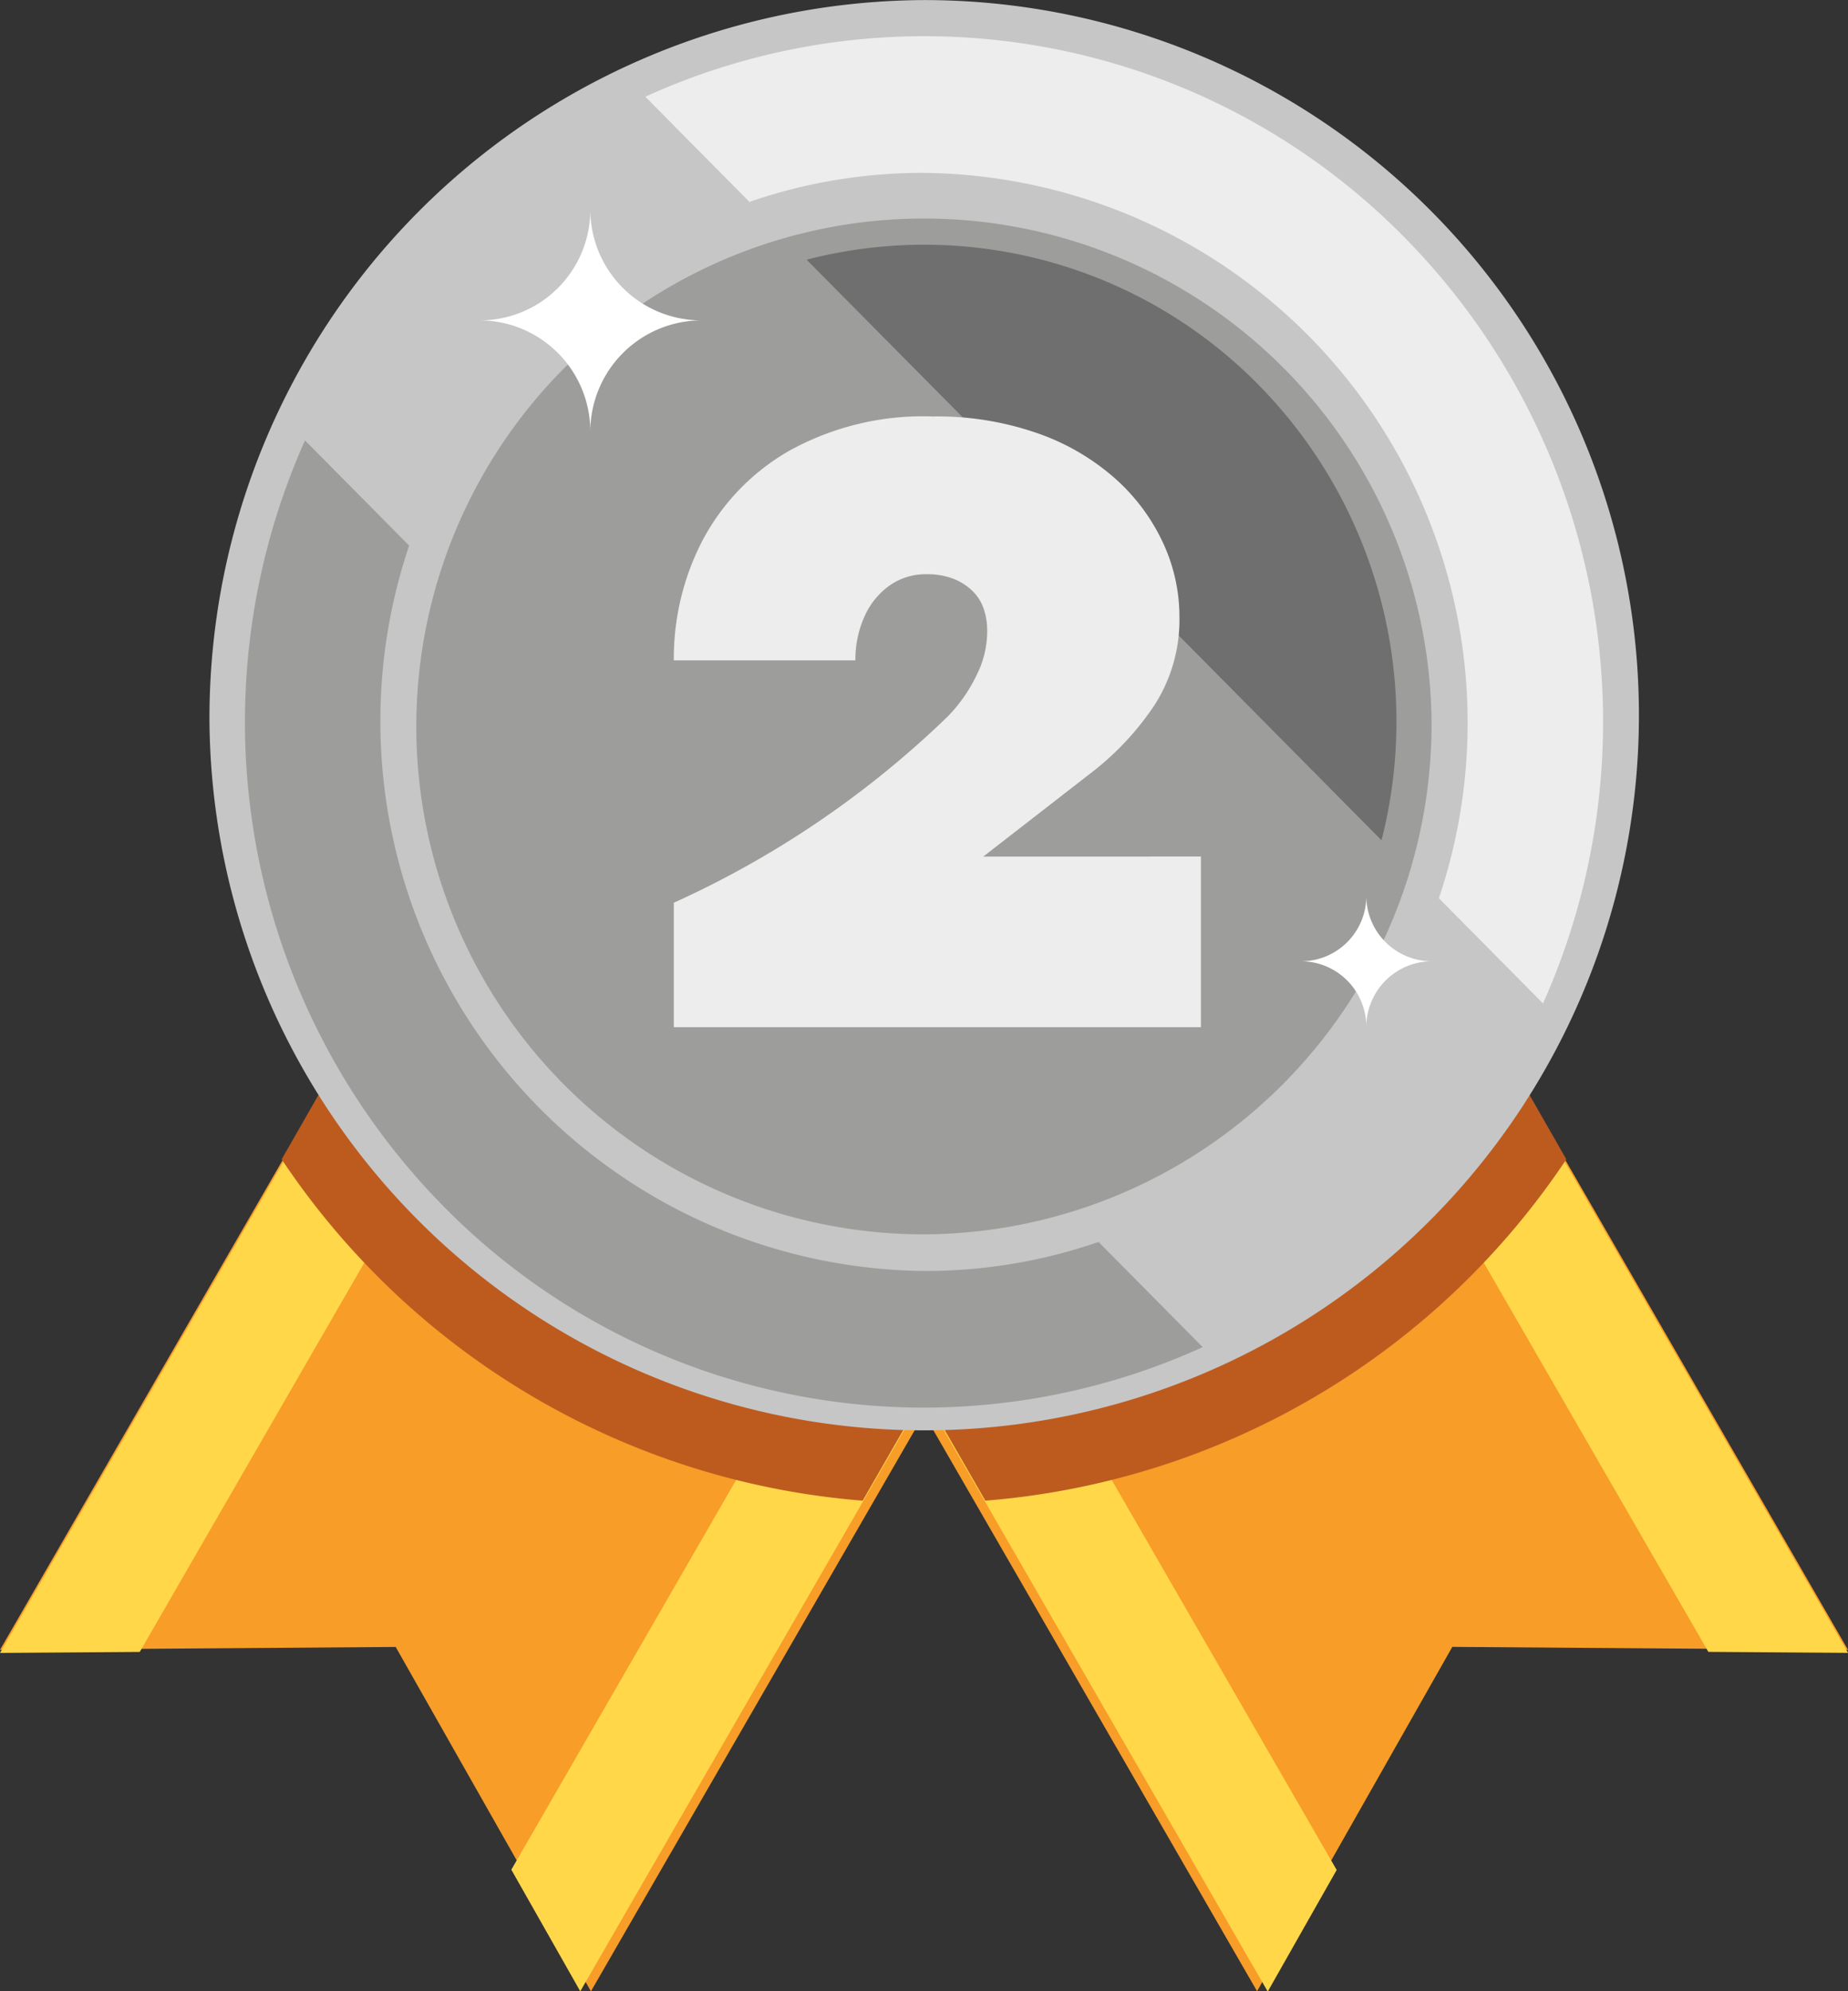 <svg id="icon-silver" xmlns="http://www.w3.org/2000/svg" xmlns:xlink="http://www.w3.org/1999/xlink" width="26" height="28" viewBox="0 0 26 28">
  <rect x="0" y="0" width="26" height="28" fill="#333333" stroke="none"/>
  <defs>
    <clipPath id="clip-path">
      <rect id="사각형_178" data-name="사각형 178" width="26" height="28" fill="none"/>
    </clipPath>
  </defs>
  <path id="패스_455" data-name="패스 455" d="M60.913,68.015l6.622,11.47,2.747-4.842,5.567.042-6.622-11.47Z" transform="translate(-49.849 -51.485)" fill="#f79d28"/>
  <path id="패스_456" data-name="패스 456" d="M60.913,85.1l6.622,11.47.97-1.71L62.381,84.248Z" transform="translate(-49.699 -68.565)" fill="#ffd748"/>
  <path id="패스_457" data-name="패스 457" d="M97.343,64.062l6.125,10.608,1.966.014-6.622-11.47Z" transform="translate(-79.433 -51.442)" fill="#ffd748"/>
  <path id="패스_458" data-name="패스 458" d="M0,74.685l5.567-.041,2.747,4.842,6.622-11.47-8.314-4.8Z" transform="translate(0 -51.485)" fill="#f79d28"/>
  <path id="패스_459" data-name="패스 459" d="M39.079,94.856l.97,1.71L46.671,85.1,45.2,84.248Z" transform="translate(-31.885 -68.565)" fill="#ffd748"/>
  <path id="패스_460" data-name="패스 460" d="M0,74.685l1.966-.014L8.09,64.063l-1.468-.848Z" transform="translate(0 -51.442)" fill="#ffd748"/>
  <g id="그룹_3169" data-name="그룹 3169">
    <g id="그룹_3168" data-name="그룹 3168" clip-path="url(#clip-path)">
      <path id="패스_461" data-name="패스 461" d="M39.474,67.7l-2.563-4.481-6.474,3.773-6.474-3.773L21.4,67.7A10.865,10.865,0,0,0,29.574,72.5L30.437,71,31.3,72.5A10.865,10.865,0,0,0,39.474,67.7" transform="translate(-17.437 -51.398)" fill="#bd5b1f"/>
      <path id="패스_462" data-name="패스 462" d="M15.9,10.149A10.056,10.056,0,1,0,25.953,0,10.1,10.1,0,0,0,15.9,10.149" transform="translate(-12.953 0.001)" fill="#c6c6c6"/>
      <path id="패스_463" data-name="패스 463" d="M45.917,22.944a7.142,7.142,0,1,0-7.142,7.208,7.175,7.175,0,0,0,7.142-7.208" transform="translate(-25.776 -12.795)" fill="#9d9d9c"/>
      <path id="패스_464" data-name="패스 464" d="M61.278,18.622l8.089,8.165a6.746,6.746,0,0,0-1.737-6.411,6.6,6.6,0,0,0-6.352-1.753" transform="translate(-49.93 -14.971)" fill="#706f6f"/>
      <path id="패스_465" data-name="패스 465" d="M21.42,43.9a9.481,9.481,0,0,0,10.675,1.974l-1.465-1.479a7.452,7.452,0,0,1-2.456.408,7.732,7.732,0,0,1-7.244-10.2l-1.465-1.479A9.7,9.7,0,0,0,21.42,43.9" transform="translate(-15.174 -26.931)" fill="#9d9d9c"/>
      <path id="패스_466" data-name="패스 466" d="M59.7,5.552A9.481,9.481,0,0,0,49.023,3.578l1.465,1.479a7.453,7.453,0,0,1,2.457-.408,7.732,7.732,0,0,1,7.243,10.2l1.465,1.479A9.7,9.7,0,0,0,59.7,5.552" transform="translate(-39.944 -2.218)" fill="#ededed"/>
      <path id="패스_467" data-name="패스 467" d="M55.5,37.517l1.5-1.164a3.981,3.981,0,0,0,.916-.977,2.222,2.222,0,0,0,.344-1.229,2.467,2.467,0,0,0-.232-1.044,2.775,2.775,0,0,0-.677-.906,3.269,3.269,0,0,0-1.094-.635,4.29,4.29,0,0,0-1.467-.234,3.891,3.891,0,0,0-2.026.486,3.149,3.149,0,0,0-1.218,1.265,3.6,3.6,0,0,0-.4,1.679h2.555a1.468,1.468,0,0,1,.125-.611,1.061,1.061,0,0,1,.351-.438.872.872,0,0,1,.523-.162,1.017,1.017,0,0,1,.386.066.8.8,0,0,1,.267.174.632.632,0,0,1,.155.252.941.941,0,0,1,.047.3,1.365,1.365,0,0,1-.142.612,2.18,2.18,0,0,1-.41.593,13.6,13.6,0,0,1-3.857,2.622v1.75h7.416v-2.4Z" transform="translate(-41.666 -25.472)" fill="#ededed"/>
      <path id="패스_468" data-name="패스 468" d="M39.584,17.3a1.568,1.568,0,0,0-1.558,1.573,1.561,1.561,0,0,0-1.55-1.573,1.554,1.554,0,0,0,1.55-1.565A1.561,1.561,0,0,0,39.584,17.3" transform="translate(-29.721 -12.795)" fill="#fff"/>
      <path id="패스_469" data-name="패스 469" d="M100.694,68.295a.925.925,0,0,0-.919.928.921.921,0,0,0-.914-.928.917.917,0,0,0,.914-.923.921.921,0,0,0,.919.923" transform="translate(-80.552 -54.778)" fill="#fff"/>
    </g>
  </g>
</svg>
